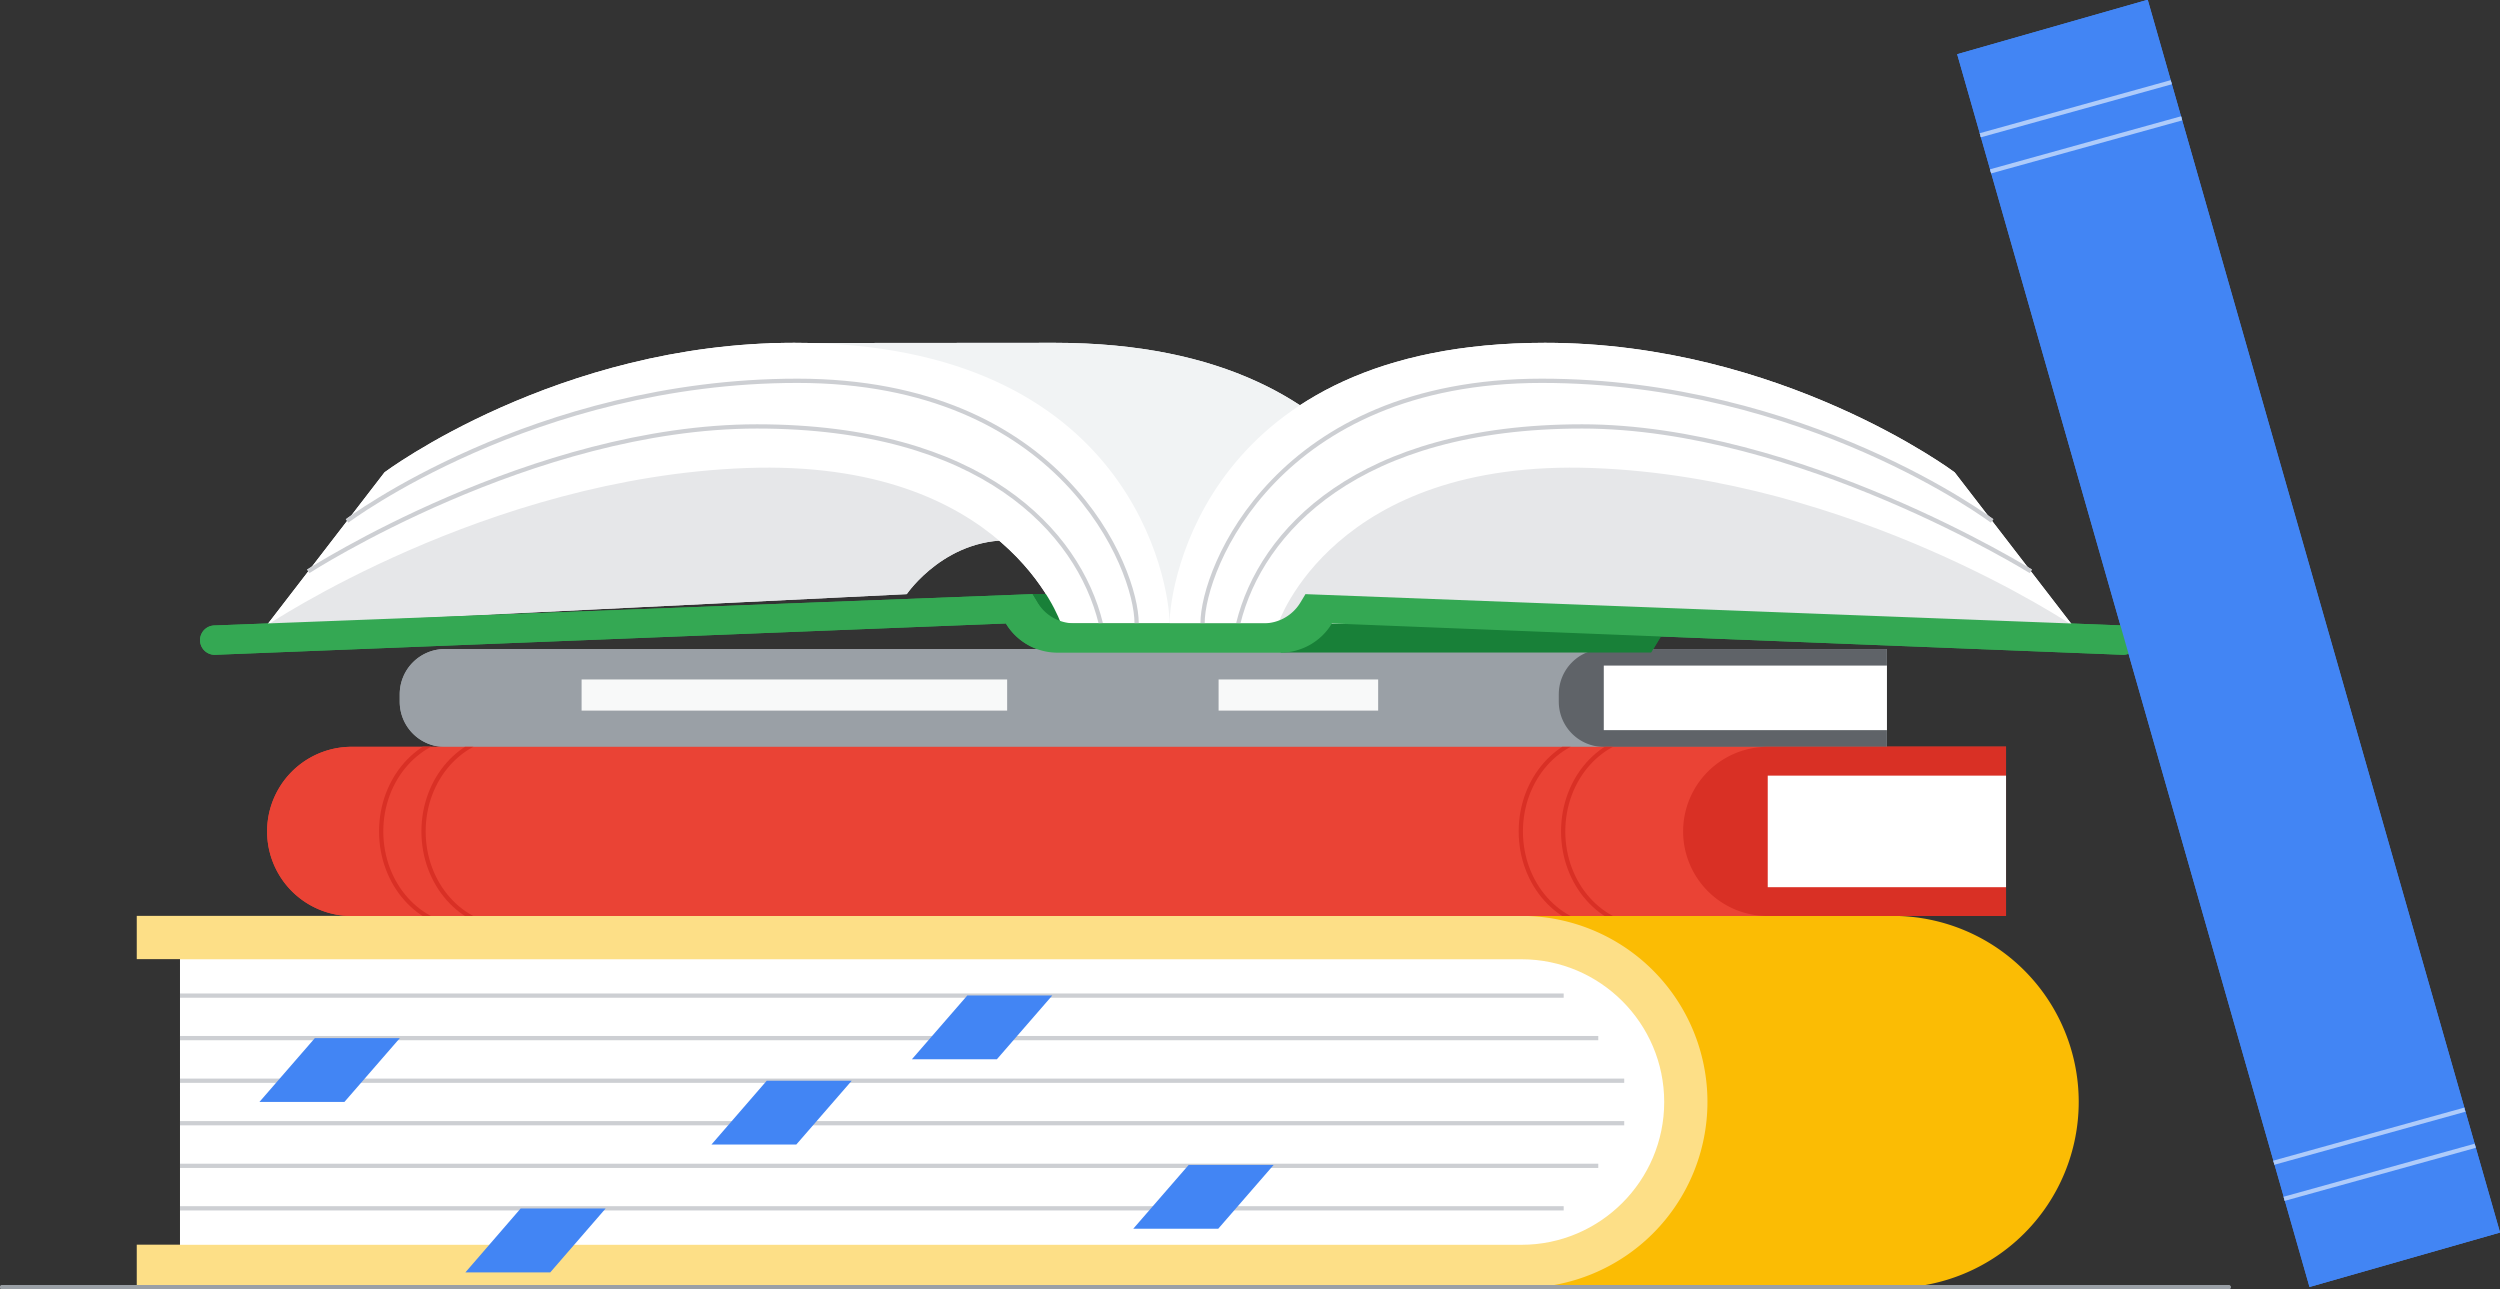 <svg aria-hidden="true" xmlns="http://www.w3.org/2000/svg" viewBox="0 0 199.45 102.86"><rect x="0" y="0" width="199.45" height="102.86" fill="#333333" stroke="none"/><defs><clipPath id="clippath"><path d="M28.06 59.58h131.98v13.5H28.06a6.75 6.75 0 0 1 0-13.5Z" class="cls-5"/></clipPath><clipPath id="clippath-1"><path d="M28.06 59.58h131.98v13.5H28.06a6.75 6.75 0 0 1 0-13.5Z" class="cls-5"/></clipPath><style>.cls-2{fill:#f8f9f9}.cls-3{fill:#e6e7e9}.cls-5{fill:#ea4335}.cls-6{fill:#fff}.cls-7{fill:#f1f3f4}.cls-9{fill:#d93025}.cls-10{fill:#4285f4}.cls-11{fill:#188038}.cls-12{fill:#34a853}.cls-13{fill:#9aa0a6}.cls-14{fill:#5f6368}.cls-16{stroke:#9aa0a6;stroke-linecap:round;stroke-linejoin:round}.cls-16,.cls-17,.cls-18,.cls-19{fill:none;stroke-width:.34px}.cls-17{stroke:#cdcfd3}.cls-17,.cls-18,.cls-19{stroke-miterlimit:10}.cls-18{stroke:#d93025}.cls-19{stroke:#aecbfa}</style></defs><g id="general"><g id="book_exmaple"><path fill="#fbbc04" d="M151 102.75H40.54V99.3h3.45V76.52h-3.45v-3.45H151a14.84 14.84 0 0 1 0 29.68Z"/><path fill="#fddf87" d="M121.38 102.75H10.91V99.3h3.45V76.52h-3.45v-3.45h110.47a14.84 14.84 0 0 1 0 29.68Z"/><path d="M14.36 99.31V76.53h107.02c6.28 0 11.39 5.11 11.39 11.39s-5.11 11.39-11.39 11.39H14.36Z" class="cls-6"/><path d="M14.36 79.43h110.39M14.36 82.82h113.15m-113.15 3.4h115.22M14.36 89.61h115.22m-115.22 3.4h113.15M14.36 96.4h110.39" class="cls-17"/><path d="M27.48 87.91H20.7l4.42-5.09h6.78l-4.42 5.09zm36.05 3.4h-6.77l4.41-5.09h6.78l-4.42 5.09zm16-6.8h-6.78l4.42-5.09h6.78l-4.42 5.09zm17.66 13.52h-6.78l4.42-5.09h6.78l-4.42 5.09zm-53.29 3.48h-6.77l4.41-5.1h6.78l-4.42 5.1z" class="cls-10"/></g><g id="book_exmaple-2"><path d="M.17 102.69H177.8" class="cls-16"/><path d="M35.5 51.78h115.03v7.81H35.5a3.61 3.61 0 0 1-3.61-3.61v-.59a3.61 3.61 0 0 1 3.61-3.61Z" class="cls-13"/><path d="M127.97 51.78h22.56v7.81h-22.56a3.61 3.61 0 0 1-3.61-3.61v-.59a3.61 3.61 0 0 1 3.61-3.61Z" class="cls-14"/><path d="M127.95 53.1h22.59v5.15h-22.59z" class="cls-6"/><path d="M46.4 54.21h33.95v2.48H46.4zm50.82 0h12.73v2.48H97.22z" class="cls-2"/><path d="M28.06 59.58h131.98v13.5H28.06a6.75 6.75 0 0 1 0-13.5Z" class="cls-5"/><g clip-path="url(#clippath)"><path d="M131.46 73.94c-3.73 0-6.75-3.41-6.75-7.61s3.02-7.61 6.75-7.61" class="cls-18"/><path d="M128.08 73.94c-3.73 0-6.75-3.41-6.75-7.61s3.02-7.61 6.75-7.61M40.54 73.94c-3.73 0-6.75-3.41-6.75-7.61s3.02-7.61 6.75-7.61" class="cls-18"/><path d="M37.16 73.94c-3.73 0-6.75-3.41-6.75-7.61s3.02-7.61 6.75-7.61" class="cls-18"/></g><path d="M141.03 59.58h19.01v13.5h-19.01a6.75 6.75 0 0 1 0-13.5Z" class="cls-9"/><path d="M141.03 61.88h19.01v8.9h-19.01z" class="cls-6"/><path d="M102.14 52.06h29.59l1.41-2.33h-26.87l-4.13 2.33z" class="cls-11"/><path d="M93.31 49.73h20.8c0-3.07-2.96-22.38-29.95-22.38-18.87 0-22.72.03-22.72.03L42.07 47.4s7.6-9.4 28.34-10.17c20.73-.77 22.9 12.5 22.9 12.5Z" class="cls-7"/><path d="m100.94 49.73 64.4.16s-14.71-13.98-38.73-13.76c-24.02.22-25.67 13.6-25.67 13.6Zm-79.67.17 51.07-2.5s3.25-4.8 8.96-4.25c-3.62-8.01-36.67-13.47-60.03 6.74Z" class="cls-3"/><path d="M82.38 47.4h4.84l.6 2.33h-4.04l-1.4-2.33z" class="cls-11"/><path d="M84.64 49.73h8.67c0-3.07-2.96-22.38-29.95-22.38-18.87 0-32.68 10.33-32.68 10.33L21.27 49.9s17.51-11.79 38.25-12.56c20.73-.77 25.12 12.4 25.12 12.4Z" class="cls-6"/><path d="M90.68 49.73c0-4.39-6-19.35-27.06-19.35S27.69 41.56 27.69 41.56" class="cls-17"/><path d="M87.82 49.73c-1.8-7.35-9.54-15.71-27.43-15.71s-35.8 11.56-35.8 11.56" class="cls-17"/><path d="M101.98 49.73h-8.67c0-3.07 2.96-22.38 29.95-22.38 18.87 0 32.68 10.33 32.68 10.33l9.41 12.22s-17.51-11.79-38.25-12.56c-20.73-.77-25.12 12.4-25.12 12.4Z" class="cls-6"/><path d="M95.94 49.73c0-4.39 6-19.35 27.06-19.35s35.93 11.18 35.93 11.18" class="cls-17"/><path d="M98.79 49.73c1.8-7.35 9.54-15.71 27.43-15.71 17.22 0 35.8 11.56 35.8 11.56" class="cls-17"/><path d="m104.15 47.4-.41.68a3.43 3.43 0 0 1-2.93 1.65h-15.1c-1.2 0-2.31-.63-2.93-1.65l-.41-.68-65.24 2.5a1.17 1.17 0 0 0 0 2.34l63.12-2.5a4.81 4.81 0 0 0 4.13 2.33h17.75c1.69 0 3.26-.88 4.13-2.33l63.12 2.5a1.17 1.17 0 0 0 0-2.34l-65.24-2.5Z" class="cls-12"/><path d="M169.9.2h15.81v102.29H169.9z" class="cls-10" transform="rotate(-15.95 177.74 51.36)"/><path d="m157.99 10.79 15.23-4.23m-14.41 7.11 15.24-4.23m7.36 83.32 15.23-4.23m-14.41 7.11 15.24-4.23" class="cls-19"/></g><g id="book_exmaple-3"><path d="M.17 102.69H177.8" class="cls-16"/><path d="M35.5 51.78h115.03v7.81H35.5a3.61 3.61 0 0 1-3.61-3.61v-.59a3.61 3.61 0 0 1 3.61-3.61Z" class="cls-13"/><path d="M127.97 51.78h22.56v7.81h-22.56a3.61 3.61 0 0 1-3.61-3.61v-.59a3.61 3.61 0 0 1 3.61-3.61Z" class="cls-14"/><path d="M127.95 53.1h22.59v5.15h-22.59z" class="cls-6"/><path d="M46.4 54.21h33.95v2.48H46.4zm50.82 0h12.73v2.48H97.22z" class="cls-2"/><path d="M28.06 59.58h131.98v13.5H28.06a6.75 6.75 0 0 1 0-13.5Z" class="cls-5"/><g clip-path="url(#clippath-1)"><path d="M131.46 73.94c-3.73 0-6.75-3.41-6.75-7.61s3.02-7.61 6.75-7.61" class="cls-18"/><path d="M128.08 73.94c-3.73 0-6.75-3.41-6.75-7.61s3.02-7.61 6.75-7.61M40.54 73.94c-3.73 0-6.75-3.41-6.75-7.61s3.02-7.61 6.75-7.61" class="cls-18"/><path d="M37.16 73.94c-3.73 0-6.75-3.41-6.75-7.61s3.02-7.61 6.75-7.61" class="cls-18"/></g><path d="M141.03 59.58h19.01v13.5h-19.01a6.75 6.75 0 0 1 0-13.5Z" class="cls-9"/><path d="M141.03 61.88h19.01v8.9h-19.01z" class="cls-6"/><path d="M102.14 52.06h29.59l1.41-2.33h-26.87l-4.13 2.33z" class="cls-11"/><path d="M93.31 49.73h20.8c0-3.07-2.96-22.38-29.95-22.38-18.87 0-22.72.03-22.72.03L42.07 47.4s7.6-9.4 28.34-10.17c20.73-.77 22.9 12.5 22.9 12.5Z" class="cls-7"/><path d="m100.94 49.73 64.4.16s-14.71-13.98-38.73-13.76c-24.02.22-25.67 13.6-25.67 13.6Zm-79.67.17 51.07-2.5s3.25-4.8 8.96-4.25c-3.62-8.01-36.67-13.47-60.03 6.74Z" class="cls-3"/><path d="M82.38 47.4h4.84l.6 2.33h-4.04l-1.4-2.33z" class="cls-11"/><path d="M84.64 49.73h8.67c0-3.07-2.96-22.38-29.95-22.38-18.87 0-32.68 10.33-32.68 10.33L21.27 49.9s17.51-11.79 38.25-12.56c20.73-.77 25.12 12.4 25.12 12.4Z" class="cls-6"/><path d="M90.68 49.73c0-4.39-6-19.35-27.06-19.35S27.69 41.56 27.69 41.56" class="cls-17"/><path d="M87.82 49.73c-1.8-7.35-9.54-15.71-27.43-15.71s-35.8 11.56-35.8 11.56" class="cls-17"/><path d="M101.98 49.73h-8.67c0-3.07 2.96-22.38 29.95-22.38 18.87 0 32.68 10.33 32.68 10.33l9.41 12.22s-17.51-11.79-38.25-12.56c-20.73-.77-25.12 12.4-25.12 12.4Z" class="cls-6"/><path d="M95.94 49.73c0-4.39 6-19.35 27.06-19.35s35.93 11.18 35.93 11.18" class="cls-17"/><path d="M98.79 49.73c1.8-7.35 9.54-15.71 27.43-15.71 17.22 0 35.8 11.56 35.8 11.56" class="cls-17"/><path d="m104.15 47.4-.41.68a3.43 3.43 0 0 1-2.93 1.65h-15.1c-1.2 0-2.31-.63-2.93-1.65l-.41-.68-65.24 2.5a1.17 1.17 0 0 0 0 2.34l63.12-2.5a4.81 4.81 0 0 0 4.13 2.33h17.75c1.69 0 3.26-.88 4.13-2.33l63.12 2.5a1.17 1.17 0 0 0 0-2.34l-65.24-2.5Z" class="cls-12"/><path d="M169.9.2h15.81v102.29H169.9z" class="cls-10" transform="rotate(-15.95 177.74 51.36)"/><path d="m157.99 10.79 15.23-4.23m-14.41 7.11 15.24-4.23m7.36 83.32 15.23-4.23m-14.41 7.11 15.24-4.23" class="cls-19"/></g></g></svg>
